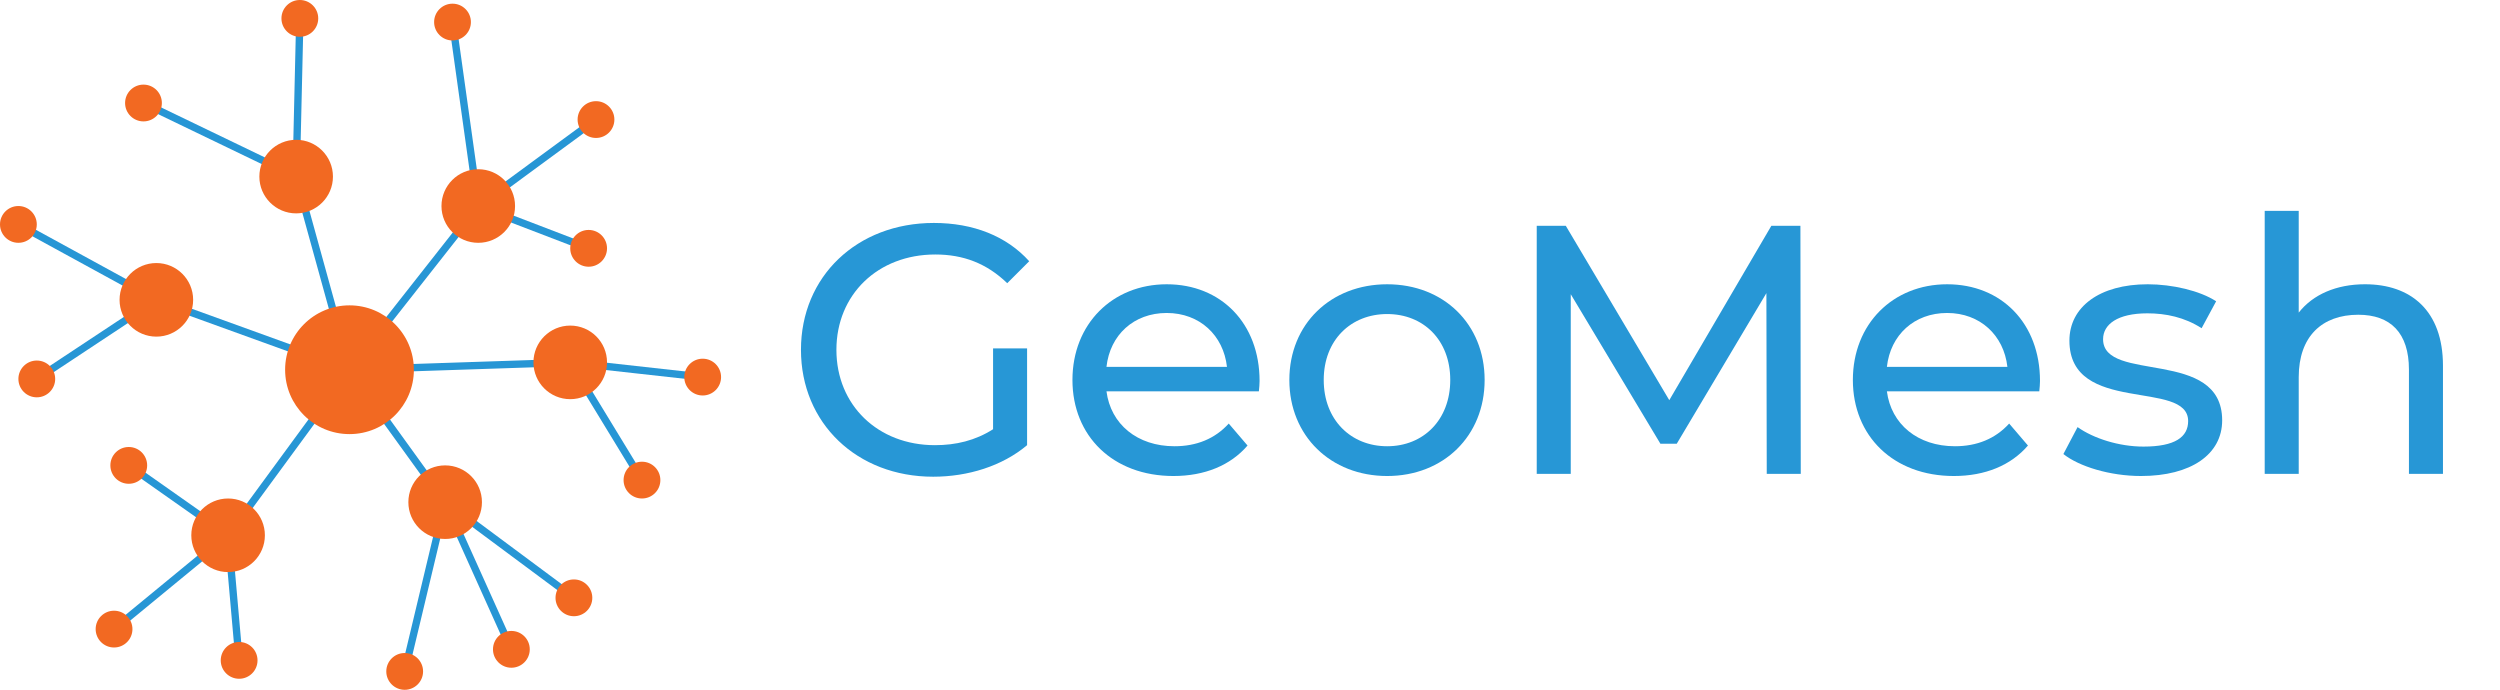 <?xml version="1.0" encoding="UTF-8"?>
<svg xmlns="http://www.w3.org/2000/svg" id="Layer_2" data-name="Layer 2" viewBox="0 0 4020.69 1109.39">
  <defs>
    <style>
      .cls-1, .cls-2 {
        fill: none;
      }

      .cls-3 {
        fill: #2797d6;
      }

      .cls-4 {
        fill: #f26922;
      }

      .cls-2 {
        stroke: #2796d5;
        stroke-width: 11.83px;
      }
    </style>
  </defs>
  <g>
    <rect class="cls-1" x="1218.69" y="339.2" width="2802" height="430.99"></rect>
    <path class="cls-3" d="M1597.12,560.35h54.72v155.61c-39.9,33.63-95.19,50.73-151.05,50.73-122.55,0-212.61-86.07-212.61-204.06s90.06-204.06,213.75-204.06c63.27,0,116.85,21.09,153.33,61.56l-35.34,35.34c-33.06-31.92-70.68-46.17-115.71-46.17-92.34,0-159.03,64.41-159.03,153.33s66.69,153.33,158.46,153.33c33.63,0,64.98-7.41,93.48-25.65v-129.96Z"></path>
    <path class="cls-3" d="M2024.61,629.33h-245.1c6.84,53.01,49.59,88.35,109.44,88.35,35.34,0,64.98-11.97,87.21-36.48l30.21,35.34c-27.36,31.92-68.97,49.02-119.13,49.02-97.47,0-162.45-64.41-162.45-154.47s64.41-153.9,151.62-153.9,149.34,62.7,149.34,155.61c0,4.56-.57,11.4-1.14,16.53ZM1779.51,589.99h193.8c-5.7-50.73-43.89-86.64-96.9-86.64s-91.2,35.34-96.9,86.64Z"></path>
    <path class="cls-3" d="M2073.63,611.09c0-90.06,66.69-153.9,157.32-153.9s156.75,63.84,156.75,153.9-66.12,154.47-156.75,154.47-157.32-64.41-157.32-154.47ZM2332.41,611.09c0-64.41-43.32-106.02-101.46-106.02s-102.03,41.61-102.03,106.02,43.89,106.59,102.03,106.59,101.46-42.18,101.46-106.59Z"></path>
    <path class="cls-3" d="M2841.42,762.14l-.57-290.7-144.21,242.25h-26.22l-144.21-240.54v288.99h-54.72v-399h46.74l166.44,280.44,164.16-280.44h46.74l.57,399h-54.72Z"></path>
    <path class="cls-3" d="M3279.74,629.33h-245.1c6.84,53.01,49.59,88.35,109.44,88.35,35.34,0,64.98-11.97,87.21-36.48l30.21,35.34c-27.36,31.92-68.97,49.02-119.13,49.02-97.47,0-162.45-64.41-162.45-154.47s64.41-153.9,151.62-153.9,149.34,62.7,149.34,155.61c0,4.56-.57,11.4-1.14,16.53ZM3034.64,589.99h193.8c-5.7-50.73-43.89-86.64-96.9-86.64s-91.2,35.34-96.9,86.64Z"></path>
    <path class="cls-3" d="M3318.5,730.22l22.8-43.32c25.65,18.24,66.69,31.35,106.02,31.35,50.73,0,71.82-15.39,71.82-41.04,0-67.83-190.95-9.12-190.95-129.39,0-54.15,48.45-90.63,125.97-90.63,39.33,0,83.79,10.26,110.01,27.36l-23.37,43.32c-27.36-17.67-57.57-23.94-87.21-23.94-47.88,0-71.25,17.67-71.25,41.61,0,71.25,191.52,13.11,191.52,130.53,0,54.72-50.16,89.49-130.53,89.49-50.16,0-99.75-15.39-124.83-35.34Z"></path>
    <path class="cls-3" d="M3928.97,588.28v173.85h-54.72v-167.58c0-59.28-29.64-88.35-81.51-88.35-58.14,0-95.76,34.77-95.76,100.32v155.61h-54.72v-422.95h54.72v163.59c22.8-29.07,60.42-45.6,106.59-45.6,73.53,0,125.4,42.18,125.4,131.1Z"></path>
  </g>
  <g>
    <g>
      <line class="cls-2" x1="562.09" y1="594.63" x2="769.18" y2="331.34"></line>
      <line class="cls-2" x1="562.09" y1="594.63" x2="715.93" y2="807.64"></line>
      <line class="cls-2" x1="562.09" y1="594.63" x2="366.84" y2="860.89"></line>
      <line class="cls-2" x1="562.09" y1="594.63" x2="251.46" y2="482.22"></line>
      <line class="cls-2" x1="562.09" y1="594.63" x2="476.3" y2="284"></line>
      <line class="cls-2" x1="562.09" y1="594.63" x2="917.1" y2="582.8"></line>
      <line class="cls-2" x1="769.18" y1="331.34" x2="727.76" y2="35.5"></line>
      <line class="cls-2" x1="769.18" y1="331.34" x2="958.52" y2="192.29"></line>
      <line class="cls-2" x1="769.18" y1="331.34" x2="946.68" y2="399.38"></line>
      <line class="cls-2" x1="715.93" y1="807.64" x2="923.01" y2="961.47"></line>
      <line class="cls-2" x1="715.93" y1="807.64" x2="822.43" y2="1044.31"></line>
      <line class="cls-2" x1="715.93" y1="807.64" x2="650.84" y2="1079.81"></line>
      <line class="cls-2" x1="366.84" y1="860.89" x2="384.59" y2="1062.06"></line>
      <line class="cls-2" x1="366.84" y1="860.89" x2="183.42" y2="1011.77"></line>
      <line class="cls-2" x1="366.84" y1="860.89" x2="207.09" y2="748.47"></line>
      <line class="cls-2" x1="251.46" y1="482.22" x2="59.17" y2="609.43"></line>
      <line class="cls-2" x1="251.46" y1="482.22" x2="29.58" y2="360.92"></line>
      <line class="cls-2" x1="476.3" y1="284" x2="230.75" y2="165.67"></line>
      <line class="cls-2" x1="476.3" y1="284" x2="482.22" y2="29.58"></line>
      <line class="cls-2" x1="917.1" y1="582.8" x2="1032.47" y2="772.14"></line>
      <line class="cls-2" x1="917.1" y1="582.8" x2="1130.1" y2="606.47"></line>
    </g>
    <g>
      <circle class="cls-4" cx="562.09" cy="594.63" r="103.54"></circle>
      <circle class="cls-4" cx="769.18" cy="331.34" r="59.17"></circle>
      <circle class="cls-4" cx="715.93" cy="807.64" r="59.17"></circle>
      <circle class="cls-4" cx="366.84" cy="860.89" r="59.17"></circle>
      <circle class="cls-4" cx="251.46" cy="482.22" r="59.17"></circle>
      <circle class="cls-4" cx="476.3" cy="284" r="59.17"></circle>
      <circle class="cls-4" cx="917.1" cy="582.8" r="59.17"></circle>
      <circle class="cls-4" cx="727.76" cy="35.5" r="29.58"></circle>
      <circle class="cls-4" cx="958.52" cy="192.29" r="29.58"></circle>
      <circle class="cls-4" cx="946.68" cy="399.38" r="29.58"></circle>
      <circle class="cls-4" cx="923.01" cy="961.47" r="29.58"></circle>
      <circle class="cls-4" cx="822.43" cy="1044.31" r="29.58"></circle>
      <circle class="cls-4" cx="650.84" cy="1079.81" r="29.58"></circle>
      <circle class="cls-4" cx="384.59" cy="1062.06" r="29.58"></circle>
      <circle class="cls-4" cx="183.42" cy="1011.77" r="29.58"></circle>
      <circle class="cls-4" cx="207.09" cy="748.47" r="29.58"></circle>
      <circle class="cls-4" cx="59.17" cy="609.43" r="29.58"></circle>
      <circle class="cls-4" cx="29.58" cy="360.92" r="29.58"></circle>
      <circle class="cls-4" cx="230.75" cy="165.67" r="29.58"></circle>
      <circle class="cls-4" cx="482.22" cy="29.58" r="29.58"></circle>
      <circle class="cls-4" cx="1032.47" cy="772.14" r="29.58"></circle>
      <circle class="cls-4" cx="1130.1" cy="606.47" r="29.58"></circle>
    </g>
  </g>
</svg>
